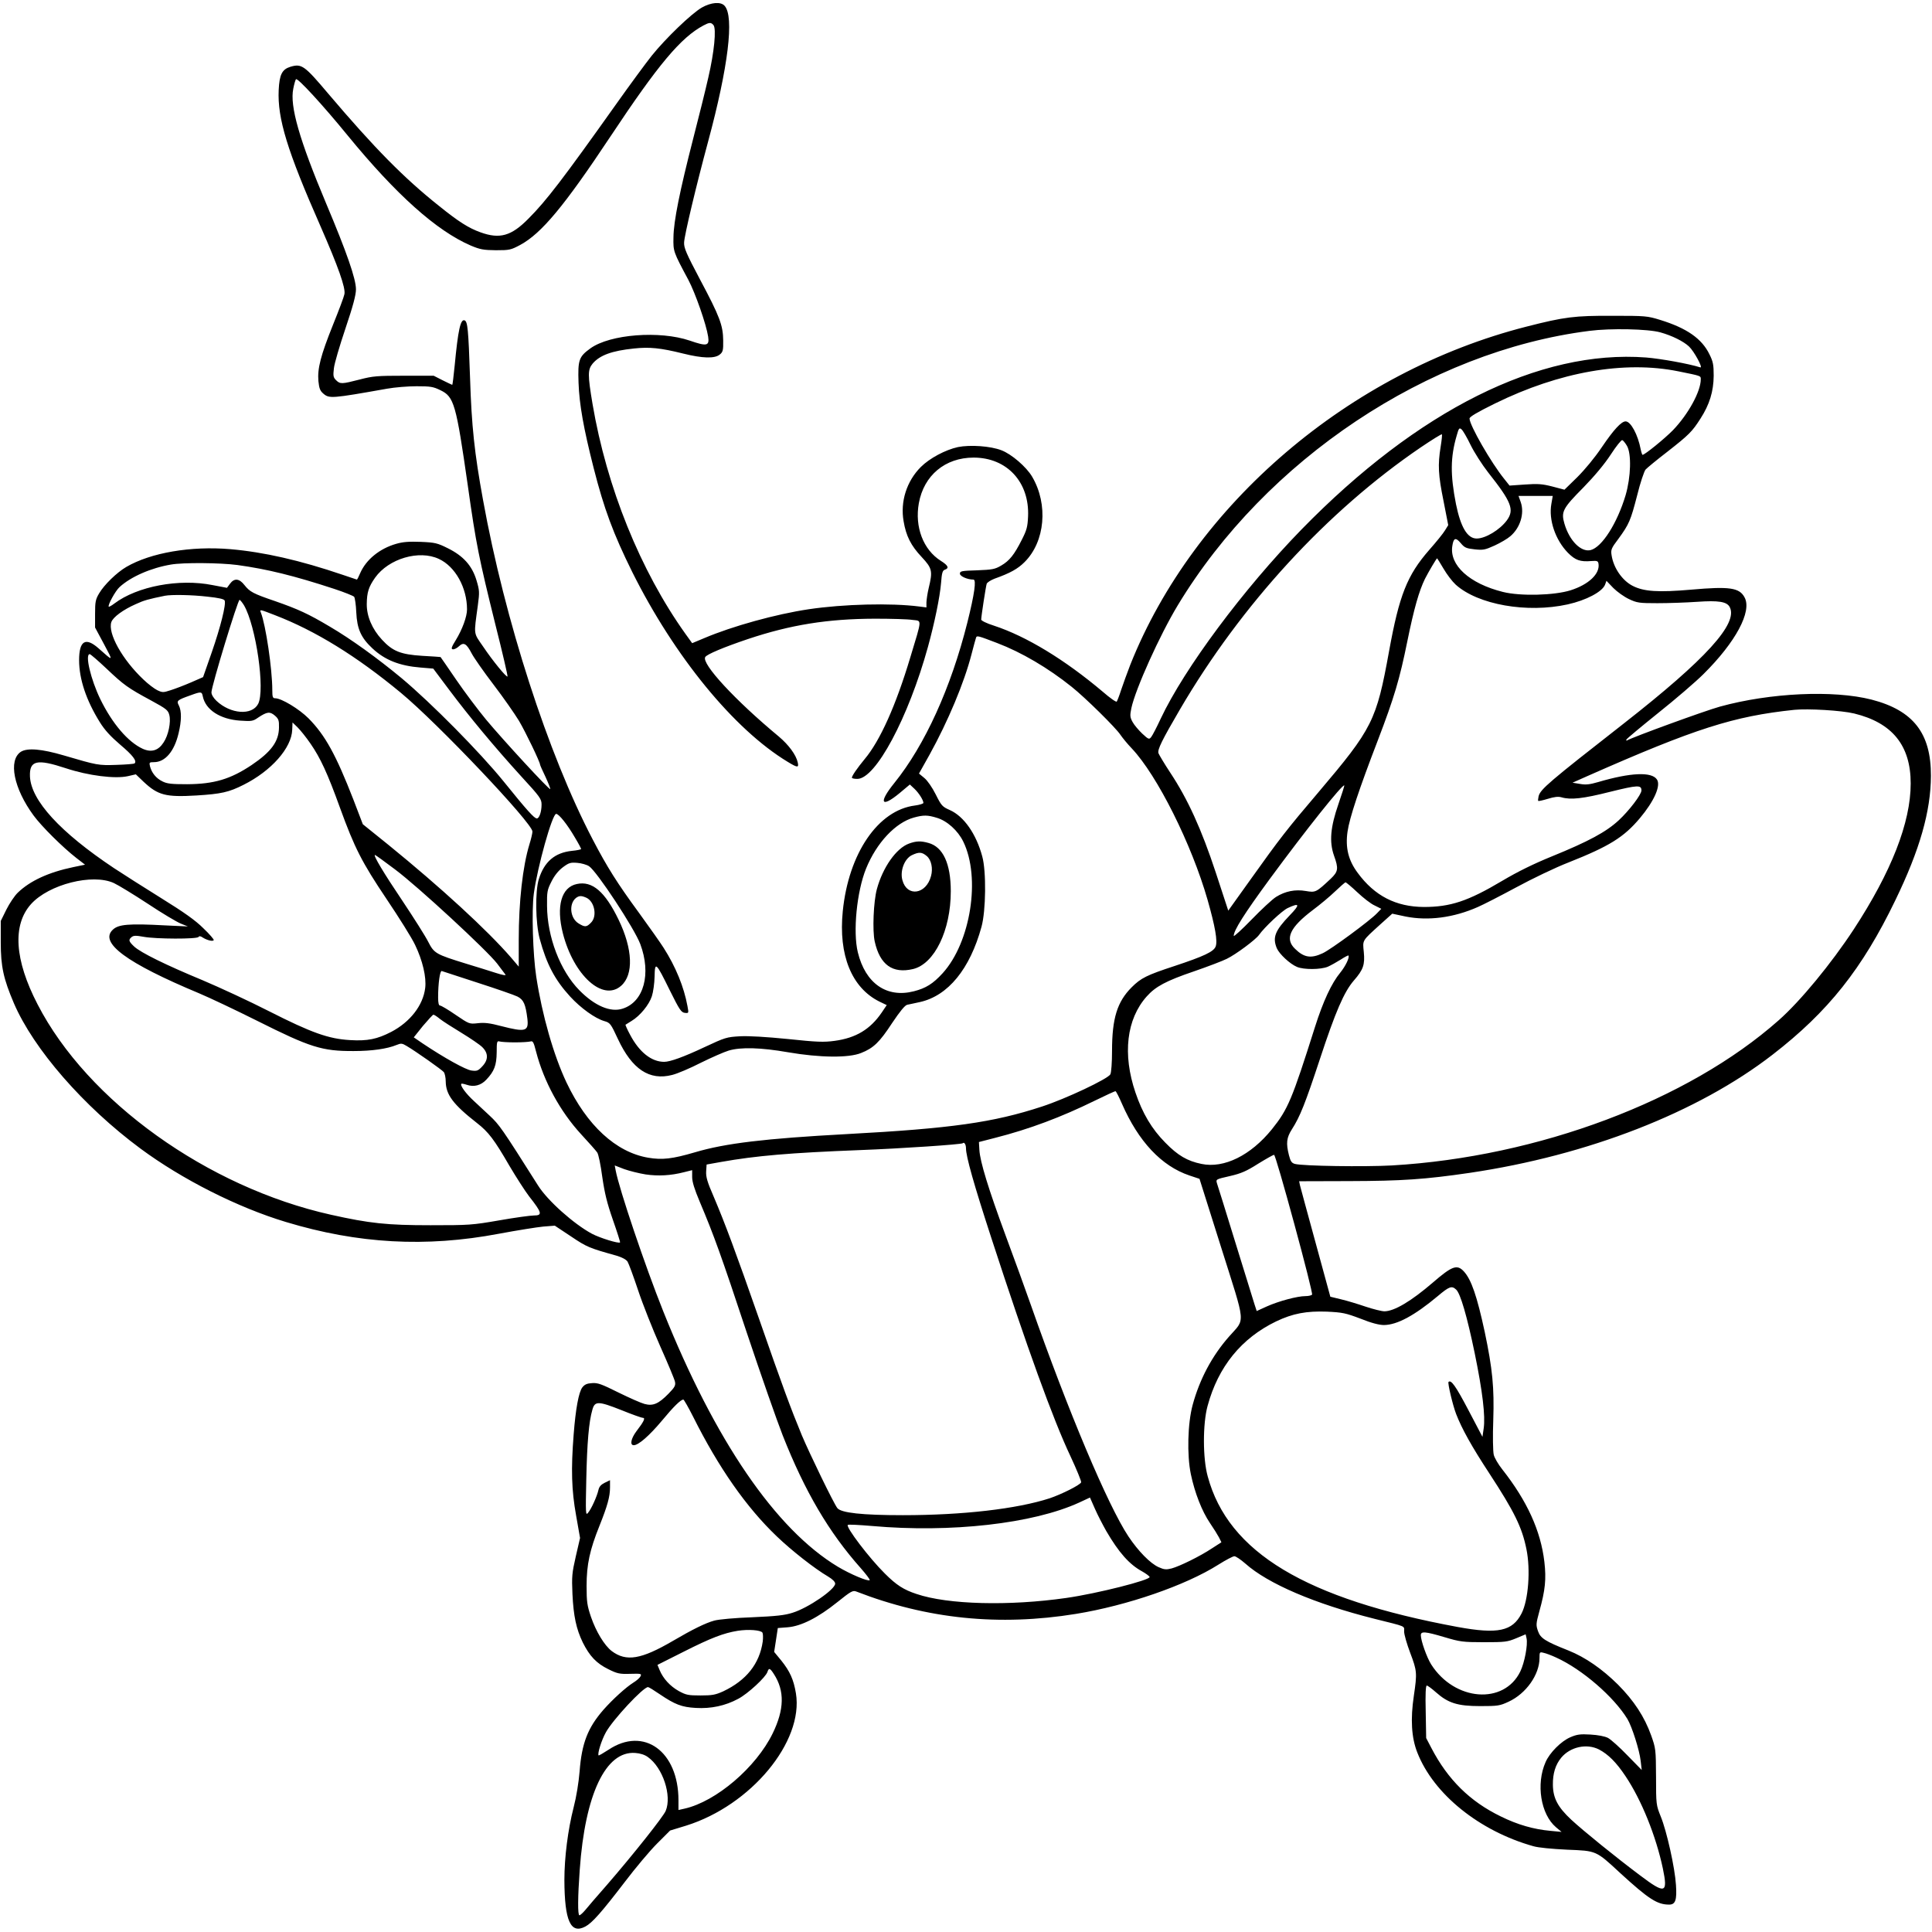 <?xml version="1.0" encoding="UTF-8" standalone="yes"?>
<svg version="1.0" xmlns="http://www.w3.org/2000/svg" width="100mm" height="100mm" viewBox="0 0 1270 1266" preserveAspectRatio="xMidYMid meet">
  <g transform="translate(0,1266) scale(0.1,-0.1)" fill="#000000" stroke="none">
    <path d="M4613 12630 c-69 -40 -237 -202 -328 -315 -39 -49 -145 -193 -235
-320 -349 -491 -459 -635 -576 -752 -113 -115 -189 -136 -316 -90 -78 28 -144
70 -273 174 -231 184 -423 379 -727 737 -157 186 -175 199 -249 177 -55 -17
-72 -51 -77 -152 -9 -188 56 -400 276 -899 115 -263 165 -403 156 -444 -3 -17
-37 -107 -75 -201 -81 -202 -103 -287 -96 -370 5 -48 11 -64 32 -82 39 -34 54
-33 420 32 50 9 137 16 193 16 92 0 110 -3 157 -26 90 -43 103 -90 180 -626
54 -385 74 -481 181 -913 47 -186 83 -341 80 -343 -7 -7 -98 104 -159 195 -66
96 -63 72 -36 272 12 89 11 99 -9 166 -29 96 -87 160 -188 210 -68 34 -84 38
-177 42 -79 3 -118 0 -163 -13 -108 -31 -197 -103 -236 -192 -10 -24 -20 -43
-22 -43 -1 0 -42 14 -92 31 -282 96 -520 150 -740 169 -259 22 -523 -23 -684
-117 -62 -36 -146 -118 -178 -173 -24 -40 -27 -56 -27 -135 l0 -90 59 -110
c62 -116 63 -115 -36 -27 -86 76 -128 50 -128 -78 0 -124 47 -264 136 -407 32
-52 71 -94 134 -148 83 -70 111 -107 95 -123 -4 -4 -57 -8 -119 -10 -120 -4
-125 -3 -346 62 -146 43 -240 51 -283 24 -84 -56 -47 -241 84 -419 53 -72 191
-209 281 -279 l57 -44 -77 -16 c-163 -34 -284 -90 -365 -168 -21 -20 -55 -71
-75 -111 l-37 -75 0 -140 c0 -160 18 -240 86 -400 129 -301 458 -679 832 -956
273 -202 638 -387 957 -483 473 -143 920 -168 1400 -77 118 22 249 43 291 47
l76 6 107 -71 c104 -70 119 -76 298 -126 37 -11 63 -25 73 -39 8 -13 39 -97
69 -187 30 -91 96 -257 146 -370 50 -112 94 -217 97 -233 5 -24 -1 -36 -43
-79 -65 -66 -101 -82 -157 -67 -23 6 -100 40 -171 75 -111 55 -136 65 -174 62
-34 -2 -49 -9 -64 -28 -24 -32 -44 -141 -57 -309 -18 -229 -14 -367 16 -533
l26 -148 -28 -121 c-25 -110 -27 -131 -22 -247 7 -146 25 -230 68 -319 45 -90
90 -137 167 -175 60 -30 75 -33 144 -31 73 2 77 1 68 -17 -5 -10 -27 -29 -47
-41 -49 -31 -134 -108 -196 -178 -103 -118 -143 -220 -157 -406 -6 -72 -21
-166 -39 -235 -38 -148 -61 -331 -61 -478 1 -269 41 -358 138 -306 45 24 106
93 260 294 69 91 164 204 211 251 l86 86 105 32 c426 133 774 552 722 870 -15
91 -40 145 -96 215 l-47 57 12 78 12 79 65 5 c88 7 199 63 326 165 90 72 102
79 125 70 466 -181 939 -229 1444 -147 337 55 720 187 935 323 49 31 97 56
106 56 10 0 42 -22 72 -48 149 -133 458 -265 848 -363 216 -54 196 -45 196
-84 0 -19 18 -82 40 -140 45 -119 46 -132 24 -282 -23 -154 -16 -276 23 -374
107 -273 407 -515 762 -615 34 -10 121 -18 222 -23 195 -8 188 -4 351 -155
186 -170 242 -206 320 -206 41 0 52 29 45 129 -7 114 -61 355 -100 450 -30 75
-31 78 -31 261 -1 181 -2 187 -32 272 -44 123 -113 228 -218 334 -104 103
-215 180 -325 224 -154 61 -185 81 -201 128 -14 40 -13 49 9 130 39 140 46
212 33 325 -24 205 -114 401 -276 607 -27 34 -53 78 -57 98 -5 21 -7 123 -3
227 7 214 -5 336 -56 579 -51 236 -88 345 -138 399 -44 47 -77 35 -202 -73
-144 -124 -254 -189 -319 -190 -18 0 -74 14 -125 31 -50 17 -122 39 -161 48
l-70 17 -97 355 c-53 195 -100 365 -103 379 l-5 25 332 1 c343 1 494 11 788
54 778 115 1501 397 1992 777 365 282 590 565 807 1015 161 332 233 585 234
818 1 280 -116 430 -390 501 -250 64 -667 45 -997 -46 -101 -28 -572 -200
-610 -222 -5 -3 -7 -1 -5 5 2 6 96 84 209 175 113 90 247 205 298 256 212 210
320 412 270 504 -34 64 -99 73 -349 51 -219 -19 -313 -13 -387 25 -68 35 -125
117 -138 200 -6 37 -3 46 44 108 71 97 81 121 124 287 20 82 46 158 55 169 10
11 74 64 143 117 143 112 163 132 218 218 60 93 86 179 87 282 0 73 -4 93 -28
141 -50 103 -149 172 -324 226 -84 26 -97 27 -313 27 -249 1 -315 -7 -565 -71
-1164 -296 -2185 -1168 -2605 -2223 -20 -52 -47 -126 -60 -165 -12 -38 -26
-73 -29 -77 -4 -5 -45 24 -91 64 -251 212 -503 365 -716 435 -48 15 -84 33
-84 40 0 20 30 216 36 235 3 9 26 24 52 34 104 37 153 65 197 109 135 134 157
379 50 561 -38 65 -136 149 -202 174 -72 28 -206 37 -286 21 -82 -18 -186 -73
-244 -131 -93 -93 -136 -228 -113 -357 16 -96 48 -160 119 -235 69 -74 73 -92
46 -203 -8 -33 -14 -75 -15 -94 l0 -34 -47 6 c-187 24 -499 16 -727 -18 -215
-32 -501 -111 -687 -190 l-79 -33 -44 61 c-297 416 -518 964 -611 1512 -32
191 -32 225 1 265 47 55 126 84 271 99 103 11 174 4 323 -33 128 -32 208 -34
241 -7 21 17 24 27 23 93 -1 99 -23 158 -152 400 -90 170 -107 209 -105 244 2
48 79 371 158 664 132 489 173 821 108 892 -25 28 -88 23 -150 -12z m77 -115
c20 -24 5 -178 -34 -345 -18 -80 -63 -261 -100 -404 -87 -339 -128 -540 -129
-646 -2 -93 -1 -95 98 -280 46 -87 118 -293 130 -373 9 -61 -8 -65 -121 -26
-197 67 -524 42 -653 -51 -76 -55 -83 -76 -78 -225 5 -144 33 -300 99 -560 69
-271 129 -432 254 -685 277 -555 668 -1034 1022 -1248 64 -39 74 -40 66 -4
-11 50 -59 115 -124 170 -286 237 -511 480 -484 523 11 18 120 64 280 118 281
94 524 133 834 134 107 0 219 -3 248 -8 63 -8 65 15 -14 -246 -95 -317 -199
-549 -301 -670 -47 -57 -83 -109 -83 -121 0 -5 16 -8 36 -8 120 0 335 401 464
868 43 156 78 325 86 419 5 68 10 83 25 88 30 10 22 28 -26 58 -116 73 -173
223 -145 379 33 183 173 300 360 300 219 0 368 -161 358 -387 -3 -69 -9 -90
-41 -153 -50 -99 -81 -138 -136 -170 -41 -24 -58 -27 -158 -31 -102 -3 -113
-5 -113 -22 0 -17 49 -39 89 -39 20 0 7 -94 -40 -282 -108 -430 -279 -806
-480 -1055 -106 -131 -87 -167 34 -67 l68 57 31 -29 c29 -28 58 -74 58 -92 0
-5 -25 -13 -55 -17 -243 -30 -437 -315 -475 -695 -29 -288 58 -503 241 -594
l48 -23 -33 -49 c-75 -110 -169 -167 -309 -186 -73 -10 -117 -8 -308 12 -141
14 -256 21 -314 18 -89 -5 -98 -8 -233 -71 -138 -65 -227 -97 -266 -97 -84 0
-164 64 -224 178 -19 35 -32 65 -30 66 1 1 20 13 40 25 55 33 115 106 133 162
9 27 17 85 18 129 2 102 8 97 101 -92 62 -125 74 -143 97 -146 27 -3 27 -3 18
45 -23 125 -77 258 -157 383 -19 30 -92 134 -162 230 -143 195 -209 300 -304
482 -293 560 -578 1442 -721 2233 -56 306 -75 485 -85 800 -11 323 -16 371
-36 379 -27 10 -43 -65 -65 -296 -7 -71 -14 -128 -16 -128 -2 0 -30 14 -63 30
l-59 30 -196 0 c-175 0 -204 -2 -291 -25 -117 -30 -128 -31 -155 -4 -18 18
-20 28 -14 78 3 31 38 149 76 262 50 148 69 220 69 257 0 69 -61 244 -195 562
-177 421 -241 643 -217 757 6 31 14 59 18 62 10 11 175 -168 339 -369 320
-391 585 -627 809 -724 62 -26 83 -30 166 -31 90 0 98 2 160 35 140 76 289
255 593 713 314 473 462 650 612 730 38 20 49 21 65 2z m6225 -2020 c76 -21
152 -59 188 -93 33 -31 94 -143 74 -137 -75 24 -259 57 -356 65 -702 53 -1500
-346 -2266 -1131 -381 -391 -769 -912 -925 -1243 -26 -56 -54 -110 -62 -120
-14 -18 -17 -18 -60 22 -24 23 -53 57 -63 76 -17 31 -18 42 -8 91 27 126 186
479 305 676 579 958 1646 1670 2706 1804 139 18 385 13 467 -10z m118 -256
c153 -31 147 -29 147 -53 0 -79 -82 -229 -183 -334 -54 -55 -185 -162 -200
-162 -2 0 -8 17 -12 37 -18 95 -65 183 -99 183 -28 0 -78 -54 -156 -169 -47
-70 -112 -148 -162 -198 l-84 -82 -80 21 c-66 17 -96 19 -180 13 l-101 -7 -35
44 c-86 106 -228 353 -228 397 0 11 50 41 168 99 424 208 850 283 1205 211z
m-1366 -484 c24 -49 76 -130 115 -180 155 -196 174 -246 123 -316 -46 -62
-140 -119 -198 -119 -61 0 -105 74 -136 226 -38 193 -37 309 5 452 13 47 17
52 31 40 9 -7 36 -53 60 -103z m-197 -12 c-19 -119 -16 -184 19 -356 l31 -159
-21 -34 c-11 -19 -58 -77 -104 -129 -145 -166 -197 -297 -264 -666 -83 -457
-108 -507 -466 -929 -202 -237 -257 -308 -440 -565 l-151 -211 -82 250 c-94
285 -184 483 -300 658 -39 59 -73 117 -77 127 -7 24 23 85 141 287 404 691
970 1306 1583 1723 74 50 137 89 139 86 3 -2 -1 -39 -8 -82z m1225 6 c30 -52
26 -204 -9 -324 -55 -184 -155 -342 -230 -361 -63 -15 -139 61 -172 173 -23
79 -12 101 124 238 75 77 140 155 181 218 35 54 69 96 75 94 6 -2 20 -19 31
-38z m-497 -381 c-19 -105 26 -237 109 -322 49 -49 80 -60 154 -54 39 3 44 0
47 -19 9 -65 -64 -135 -183 -173 -107 -34 -331 -40 -446 -11 -220 55 -353 176
-332 303 8 53 22 57 55 18 25 -30 36 -35 91 -41 56 -6 68 -4 132 25 39 18 85
45 103 61 65 55 94 149 69 223 l-15 42 113 0 112 0 -9 -52z m-7313 -362 c108
-50 185 -189 185 -332 0 -47 -31 -132 -74 -202 -28 -45 -32 -58 -20 -60 9 -2
27 7 40 19 32 30 50 20 85 -47 14 -27 78 -119 143 -204 65 -85 140 -193 168
-239 43 -73 138 -270 138 -287 0 -3 16 -40 36 -81 19 -41 33 -77 31 -80 -7 -6
-306 318 -422 457 -52 63 -141 181 -197 263 -55 81 -101 147 -102 148 -1 1
-55 4 -121 8 -141 9 -194 30 -264 106 -65 70 -101 155 -100 235 1 76 12 112
55 173 89 125 289 184 419 123z m6604 -64 c22 -38 58 -85 80 -105 146 -132
469 -189 736 -130 122 27 228 83 246 130 l9 25 45 -47 c25 -25 71 -58 103 -73
53 -25 67 -27 187 -27 72 0 189 4 261 9 141 10 195 1 214 -34 58 -108 -157
-344 -695 -765 -494 -386 -549 -433 -561 -479 -3 -15 -5 -29 -2 -31 2 -2 30 4
63 14 42 13 68 16 89 10 61 -18 142 -9 320 36 182 45 206 46 206 9 0 -27 -81
-133 -149 -196 -83 -77 -198 -139 -441 -238 -118 -48 -224 -100 -325 -160
-225 -134 -341 -172 -515 -172 -184 1 -324 73 -435 224 -62 83 -82 166 -67
271 13 91 76 280 199 600 108 282 144 404 194 651 44 216 77 331 116 411 24
47 76 135 80 135 1 0 20 -31 42 -68z m-7929 24 c196 -27 372 -70 637 -157 67
-22 126 -46 131 -52 5 -7 12 -52 14 -102 5 -109 31 -167 106 -237 82 -77 179
-115 316 -126 l84 -7 105 -140 c131 -175 298 -376 472 -567 126 -137 135 -150
135 -187 0 -47 -15 -91 -31 -91 -17 0 -64 52 -219 244 -153 189 -474 514 -670
678 -158 131 -332 257 -472 339 -141 84 -209 115 -361 168 -144 49 -165 61
-200 105 -34 44 -67 47 -95 9 l-20 -27 -95 18 c-220 44 -495 -8 -645 -121 -18
-14 -35 -23 -37 -21 -9 8 44 105 71 129 74 68 207 126 338 148 82 14 322 12
436 -3z m-197 -208 c76 -8 111 -16 114 -26 10 -25 -27 -173 -85 -340 l-57
-163 -80 -35 c-44 -19 -104 -42 -133 -51 -49 -16 -54 -16 -88 0 -20 10 -61 41
-91 70 -139 131 -236 305 -211 378 11 32 77 81 161 118 54 25 84 33 192 55 43
8 175 6 278 -6z m241 -57 c79 -136 140 -557 93 -648 -41 -78 -182 -67 -274 20
-20 19 -33 41 -33 56 0 40 174 611 185 608 5 -2 18 -18 29 -36z m204 -65 c265
-102 536 -269 827 -510 243 -201 865 -857 865 -912 0 -12 -9 -50 -20 -85 -44
-145 -70 -375 -70 -627 l0 -176 -51 60 c-157 181 -461 460 -804 739 l-170 137
-62 162 c-114 293 -185 423 -295 534 -62 62 -178 132 -219 132 -16 0 -19 8
-19 53 0 139 -43 428 -75 510 -9 23 -8 22 93 -17z m4747 -183 c160 -61 334
-163 490 -288 88 -70 290 -269 320 -315 13 -19 46 -60 75 -90 168 -178 393
-629 498 -995 50 -176 67 -272 53 -307 -13 -34 -77 -64 -270 -128 -183 -60
-221 -79 -282 -140 -95 -95 -129 -204 -129 -418 0 -77 -5 -142 -11 -154 -16
-30 -293 -161 -450 -212 -320 -105 -596 -144 -1284 -181 -534 -29 -797 -60
-998 -120 -147 -43 -214 -51 -307 -35 -211 36 -402 212 -536 494 -85 180 -160
442 -199 696 -22 145 -31 432 -16 545 23 173 121 525 147 525 18 0 75 -72 123
-155 23 -38 41 -72 41 -76 0 -3 -27 -9 -60 -12 -113 -12 -182 -71 -218 -186
-25 -82 -22 -289 6 -393 45 -166 100 -270 200 -379 70 -76 163 -143 224 -161
39 -11 43 -17 90 -118 93 -199 207 -275 357 -236 33 8 118 44 188 80 71 35
153 71 183 80 80 24 212 20 390 -11 209 -36 399 -38 480 -5 82 32 122 71 205
198 51 76 83 115 98 119 12 2 50 11 84 18 185 41 329 217 405 495 29 105 32
364 5 462 -40 149 -121 264 -213 305 -50 22 -56 29 -93 103 -23 46 -55 92 -75
108 l-35 29 70 125 c121 219 227 472 275 658 14 53 27 103 30 110 5 16 13 13
139 -35z m-5855 -168 c114 -108 140 -127 294 -210 99 -54 111 -63 119 -95 12
-46 -6 -134 -38 -181 -34 -53 -80 -67 -137 -41 -96 44 -200 165 -279 327 -62
128 -102 295 -69 295 5 0 55 -43 110 -95z m633 -182 c18 -89 114 -151 245
-160 76 -5 85 -4 119 20 59 39 77 41 110 13 24 -21 28 -31 27 -78 -1 -92 -51
-160 -180 -247 -139 -93 -247 -125 -424 -126 -103 0 -132 3 -163 19 -41 20
-70 56 -81 99 -6 25 -4 27 26 27 74 0 134 71 162 190 20 82 20 147 2 182 -17
32 -12 36 78 68 68 25 73 24 79 -7z m10855 -113 c251 -61 372 -210 372 -460 0
-257 -127 -581 -375 -960 -147 -224 -351 -472 -493 -597 -596 -528 -1581 -898
-2542 -954 -182 -10 -584 -4 -638 10 -21 6 -29 17 -39 57 -20 79 -16 115 19
170 54 84 88 170 184 461 103 313 159 443 224 518 62 71 73 104 65 187 -8 80
-13 71 108 181 l79 71 89 -19 c147 -29 314 -8 474 63 33 14 146 72 250 128
105 57 259 131 344 164 270 107 365 166 471 292 94 112 139 214 112 254 -34
52 -173 46 -387 -17 -55 -16 -81 -19 -119 -12 l-49 8 99 44 c709 313 960 393
1359 435 91 9 311 -4 393 -24z m-10147 -198 c65 -94 112 -195 194 -422 96
-264 143 -357 307 -601 80 -119 165 -254 187 -301 49 -102 75 -212 66 -283
-14 -114 -99 -223 -223 -288 -93 -48 -156 -61 -271 -54 -141 8 -253 48 -531
189 -129 66 -326 157 -437 204 -244 101 -408 182 -451 222 -36 34 -39 44 -17
62 13 11 29 11 79 2 80 -15 352 -16 361 -1 5 7 14 6 28 -4 29 -18 66 -27 72
-17 3 4 -28 40 -68 78 -52 52 -127 105 -277 198 -113 70 -252 159 -310 197
-354 236 -546 445 -553 603 -4 106 45 117 236 54 148 -49 324 -71 408 -52 l52
12 51 -49 c95 -89 146 -102 348 -90 161 10 212 21 309 70 182 91 316 242 320
362 l2 48 34 -33 c18 -18 56 -65 84 -106z m6757 -398 c-52 -150 -61 -247 -29
-338 31 -86 28 -105 -21 -152 -96 -90 -100 -92 -164 -81 -70 12 -135 -1 -196
-39 -24 -15 -96 -82 -160 -148 -65 -67 -118 -115 -118 -108 0 36 68 144 236
373 239 325 480 627 491 616 1 -2 -16 -57 -39 -123z m-2639 -90 c67 -20 138
-84 173 -156 116 -237 49 -663 -136 -866 -63 -69 -110 -98 -188 -118 -179 -46
-319 51 -369 256 -33 135 -7 399 54 550 69 170 194 303 315 336 63 17 89 17
151 -2z m-3561 -340 c151 -113 604 -532 670 -618 25 -34 50 -66 55 -73 5 -7
-22 -2 -65 12 -40 13 -127 40 -193 60 -201 62 -211 68 -250 144 -18 36 -94
156 -168 267 -124 184 -196 304 -182 304 3 0 63 -43 133 -96z m1274 22 c51
-33 299 -410 337 -512 73 -195 24 -379 -115 -424 -80 -27 -185 18 -286 121
-125 127 -211 350 -212 554 -1 92 1 105 29 160 20 40 45 71 75 94 39 29 50 33
95 29 27 -2 62 -12 77 -22z m-3123 -111 c30 -14 130 -75 223 -136 93 -62 191
-120 216 -130 l47 -19 -150 7 c-239 13 -306 7 -343 -28 -92 -85 89 -219 568
-419 69 -29 240 -110 380 -180 349 -175 427 -200 635 -199 118 0 219 14 282
40 29 12 37 11 65 -6 60 -35 233 -157 246 -173 6 -9 12 -36 12 -61 1 -87 49
-151 205 -273 76 -59 114 -109 214 -282 45 -76 103 -166 129 -200 85 -108 90
-126 31 -126 -22 0 -125 -14 -227 -32 -179 -31 -198 -32 -452 -32 -286 0 -400
12 -655 69 -811 181 -1600 746 -1928 1383 -152 293 -166 522 -43 659 117 130
405 203 545 138z m8173 -60 c38 -36 89 -76 114 -87 l44 -22 -28 -29 c-45 -48
-303 -238 -357 -263 -77 -36 -123 -29 -182 29 -69 66 -34 141 117 255 47 35
113 90 147 123 34 32 64 59 68 59 4 0 39 -29 77 -65z m-444 -152 c-97 -101
-114 -145 -85 -216 17 -39 87 -104 133 -123 45 -19 155 -18 202 1 20 9 58 30
85 47 26 17 49 29 51 27 9 -12 -19 -70 -54 -113 -57 -69 -112 -187 -166 -357
-151 -477 -177 -540 -283 -672 -139 -172 -315 -259 -463 -228 -93 19 -155 55
-238 140 -89 90 -150 193 -196 329 -86 252 -59 483 74 632 58 65 126 102 311
165 90 31 187 68 215 82 60 29 190 126 212 157 35 50 152 160 189 177 79 37
83 24 13 -48z m-5338 -443 c124 -40 242 -81 262 -91 40 -21 53 -49 65 -147 9
-82 -13 -88 -172 -47 -75 20 -111 24 -154 19 -56 -6 -56 -6 -146 55 -49 34
-95 61 -102 61 -9 0 -13 17 -13 54 0 91 12 177 24 173 6 -2 112 -37 236 -77z
m-248 -238 c19 -15 83 -56 141 -91 59 -36 121 -78 137 -94 41 -40 41 -84 0
-127 -27 -29 -35 -32 -71 -27 -38 5 -177 82 -322 179 l-57 39 60 75 c34 40 65
74 69 74 5 0 24 -12 43 -28z m493 -154 c46 0 91 3 102 6 16 5 21 -4 37 -67 51
-196 158 -393 296 -543 50 -54 98 -108 106 -120 8 -11 23 -83 33 -160 16 -109
31 -171 70 -283 28 -80 49 -146 47 -148 -9 -9 -132 29 -185 57 -119 64 -292
218 -354 317 -239 378 -255 400 -318 459 -24 23 -70 65 -102 95 -54 49 -95
105 -84 115 2 2 18 -1 36 -7 46 -16 93 -4 128 34 52 55 67 94 68 179 0 71 2
77 19 72 10 -3 55 -6 101 -6z m3990 -403 c109 -249 260 -410 444 -472 l66 -22
143 -453 c164 -520 159 -461 52 -583 -113 -128 -194 -281 -240 -450 -33 -121
-38 -330 -12 -455 26 -124 73 -244 126 -322 24 -35 50 -77 59 -94 l16 -32 -62
-40 c-80 -53 -211 -117 -265 -132 -36 -9 -49 -8 -85 8 -55 24 -135 106 -199
202 -135 203 -397 825 -641 1520 -36 102 -110 307 -166 457 -113 306 -169 488
-173 564 l-3 52 105 27 c228 58 437 137 655 244 72 35 134 64 138 63 4 -1 23
-38 42 -82z m-1025 -293 c0 -54 51 -235 169 -597 231 -709 403 -1185 518
-1428 41 -88 72 -164 70 -171 -7 -18 -130 -79 -207 -105 -216 -70 -571 -111
-965 -111 -267 0 -407 15 -431 47 -25 33 -182 357 -233 478 -72 174 -127 322
-281 765 -153 438 -223 626 -299 805 -42 96 -51 129 -49 165 l3 45 95 17 c231
41 453 60 915 78 267 10 666 37 674 45 9 10 21 -8 21 -33z m2158 -497 c68
-250 121 -459 117 -465 -3 -5 -23 -10 -44 -10 -53 0 -176 -33 -254 -68 l-66
-30 -15 46 c-8 26 -65 209 -126 407 -61 198 -115 372 -120 386 -8 27 -8 27 84
48 74 17 109 32 186 81 52 32 100 59 105 59 6 1 65 -204 133 -454z m-4264 325
c82 -12 165 -8 254 15 l52 13 0 -45 c0 -32 15 -80 50 -163 93 -220 141 -353
309 -860 93 -278 199 -581 236 -675 146 -370 304 -638 513 -873 35 -40 62 -75
59 -79 -11 -10 -127 39 -209 88 -409 246 -808 829 -1148 1679 -119 297 -290
804 -313 927 l-6 32 62 -24 c34 -12 97 -28 141 -35z m5328 -757 c28 -25 72
-176 122 -418 52 -253 71 -415 59 -495 l-8 -55 -93 177 c-82 156 -113 200
-130 184 -7 -7 28 -154 50 -211 38 -98 102 -213 218 -390 164 -251 215 -354
244 -498 28 -136 13 -335 -32 -423 -60 -117 -156 -137 -419 -89 -1001 185
-1509 490 -1644 990 -33 118 -33 346 -1 463 70 259 223 446 451 556 109 52
199 69 334 64 102 -5 122 -9 220 -46 72 -29 123 -42 155 -42 86 1 200 62 353
190 76 64 92 70 121 43z m-5016 -835 c168 -336 350 -596 550 -787 99 -95 250
-213 337 -264 30 -18 47 -35 47 -47 0 -38 -176 -159 -279 -191 -52 -17 -108
-23 -266 -30 -113 -4 -222 -14 -250 -22 -58 -16 -143 -58 -271 -133 -209 -122
-307 -139 -403 -67 -48 37 -103 128 -136 224 -25 74 -29 98 -29 204 0 141 21
237 85 396 52 130 69 191 69 251 l0 48 -35 -17 c-24 -12 -36 -25 -41 -47 -9
-41 -47 -126 -69 -151 -15 -19 -16 -5 -11 220 5 240 17 380 40 458 16 58 38
58 190 -2 69 -28 133 -51 142 -51 18 0 7 -24 -43 -89 -35 -47 -44 -91 -17 -91
31 0 102 62 185 161 77 93 123 138 141 139 4 0 33 -51 64 -112z m2716 -752
c82 -141 152 -220 235 -265 25 -14 48 -31 50 -37 7 -20 -344 -109 -547 -138
-376 -54 -779 -44 -985 26 -85 28 -132 58 -209 135 -102 101 -257 305 -243
319 3 4 75 0 159 -7 518 -46 1059 15 1362 154 l71 33 33 -75 c18 -41 52 -106
74 -145z m-2260 -668 c4 -7 5 -33 2 -58 -21 -147 -108 -256 -260 -328 -51 -23
-72 -27 -149 -27 -81 0 -95 3 -143 29 -57 32 -103 82 -126 138 l-14 34 171 86
c182 92 264 123 356 138 70 11 152 5 163 -12z m4484 -30 c101 -30 119 -33 259
-33 139 0 154 2 212 26 l62 26 6 -27 c9 -42 -13 -159 -41 -217 -107 -221 -432
-196 -586 46 -29 46 -68 156 -68 192 0 27 28 25 156 -13z m734 -134 c170 -77
379 -258 468 -404 30 -50 79 -204 87 -275 l7 -60 -94 96 c-51 53 -109 105
-128 115 -22 11 -65 19 -115 22 -68 4 -89 1 -133 -18 -60 -26 -135 -101 -162
-163 -64 -144 -32 -343 68 -428 l37 -31 -73 7 c-110 10 -216 40 -327 95 -202
98 -348 242 -456 450 l-34 65 -3 173 c-3 115 0 172 7 172 6 0 33 -20 60 -44
80 -71 142 -91 291 -91 117 0 129 2 187 29 115 53 203 178 203 287 0 40 1 41
28 34 15 -3 52 -17 82 -31z m-5143 -108 c72 -111 69 -233 -8 -391 -109 -223
-371 -447 -579 -494 l-40 -9 0 64 c0 322 -228 487 -460 332 -34 -22 -63 -39
-65 -37 -9 10 19 100 48 152 46 83 245 297 277 297 5 0 39 -21 77 -47 99 -67
144 -85 237 -90 99 -6 194 14 279 60 63 33 181 142 192 177 9 28 17 25 42 -14z
m5424 -496 c61 -32 114 -85 174 -175 106 -158 201 -395 246 -608 34 -164 16
-170 -151 -44 -160 120 -371 291 -451 365 -89 83 -120 142 -121 230 -1 74 17
132 55 178 59 71 167 95 248 54z m-6252 -50 c98 -69 159 -254 117 -354 -16
-38 -211 -284 -385 -485 -64 -73 -129 -148 -144 -167 -16 -19 -33 -34 -38 -34
-12 0 -11 121 2 299 35 497 171 783 365 768 32 -2 63 -12 83 -27z"/>
    <path d="M5976 7135 c-84 -30 -173 -156 -212 -300 -22 -82 -30 -272 -14 -344
34 -153 117 -213 252 -181 141 34 248 255 248 511 0 182 -51 292 -147 318 -50
14 -80 13 -127 -4z m117 -83 c29 -25 41 -81 27 -131 -32 -121 -158 -139 -188
-27 -17 60 13 140 61 164 48 23 67 22 100 -6z"/>
    <path d="M3792 6869 c-102 -21 -137 -146 -92 -324 71 -277 263 -451 383 -345
83 73 77 241 -17 435 -89 184 -173 256 -274 234z m62 -90 c55 -25 73 -123 31
-164 -29 -30 -40 -31 -82 -5 -56 34 -65 130 -16 168 21 15 35 15 67 1z"/>
  </g>
</svg>